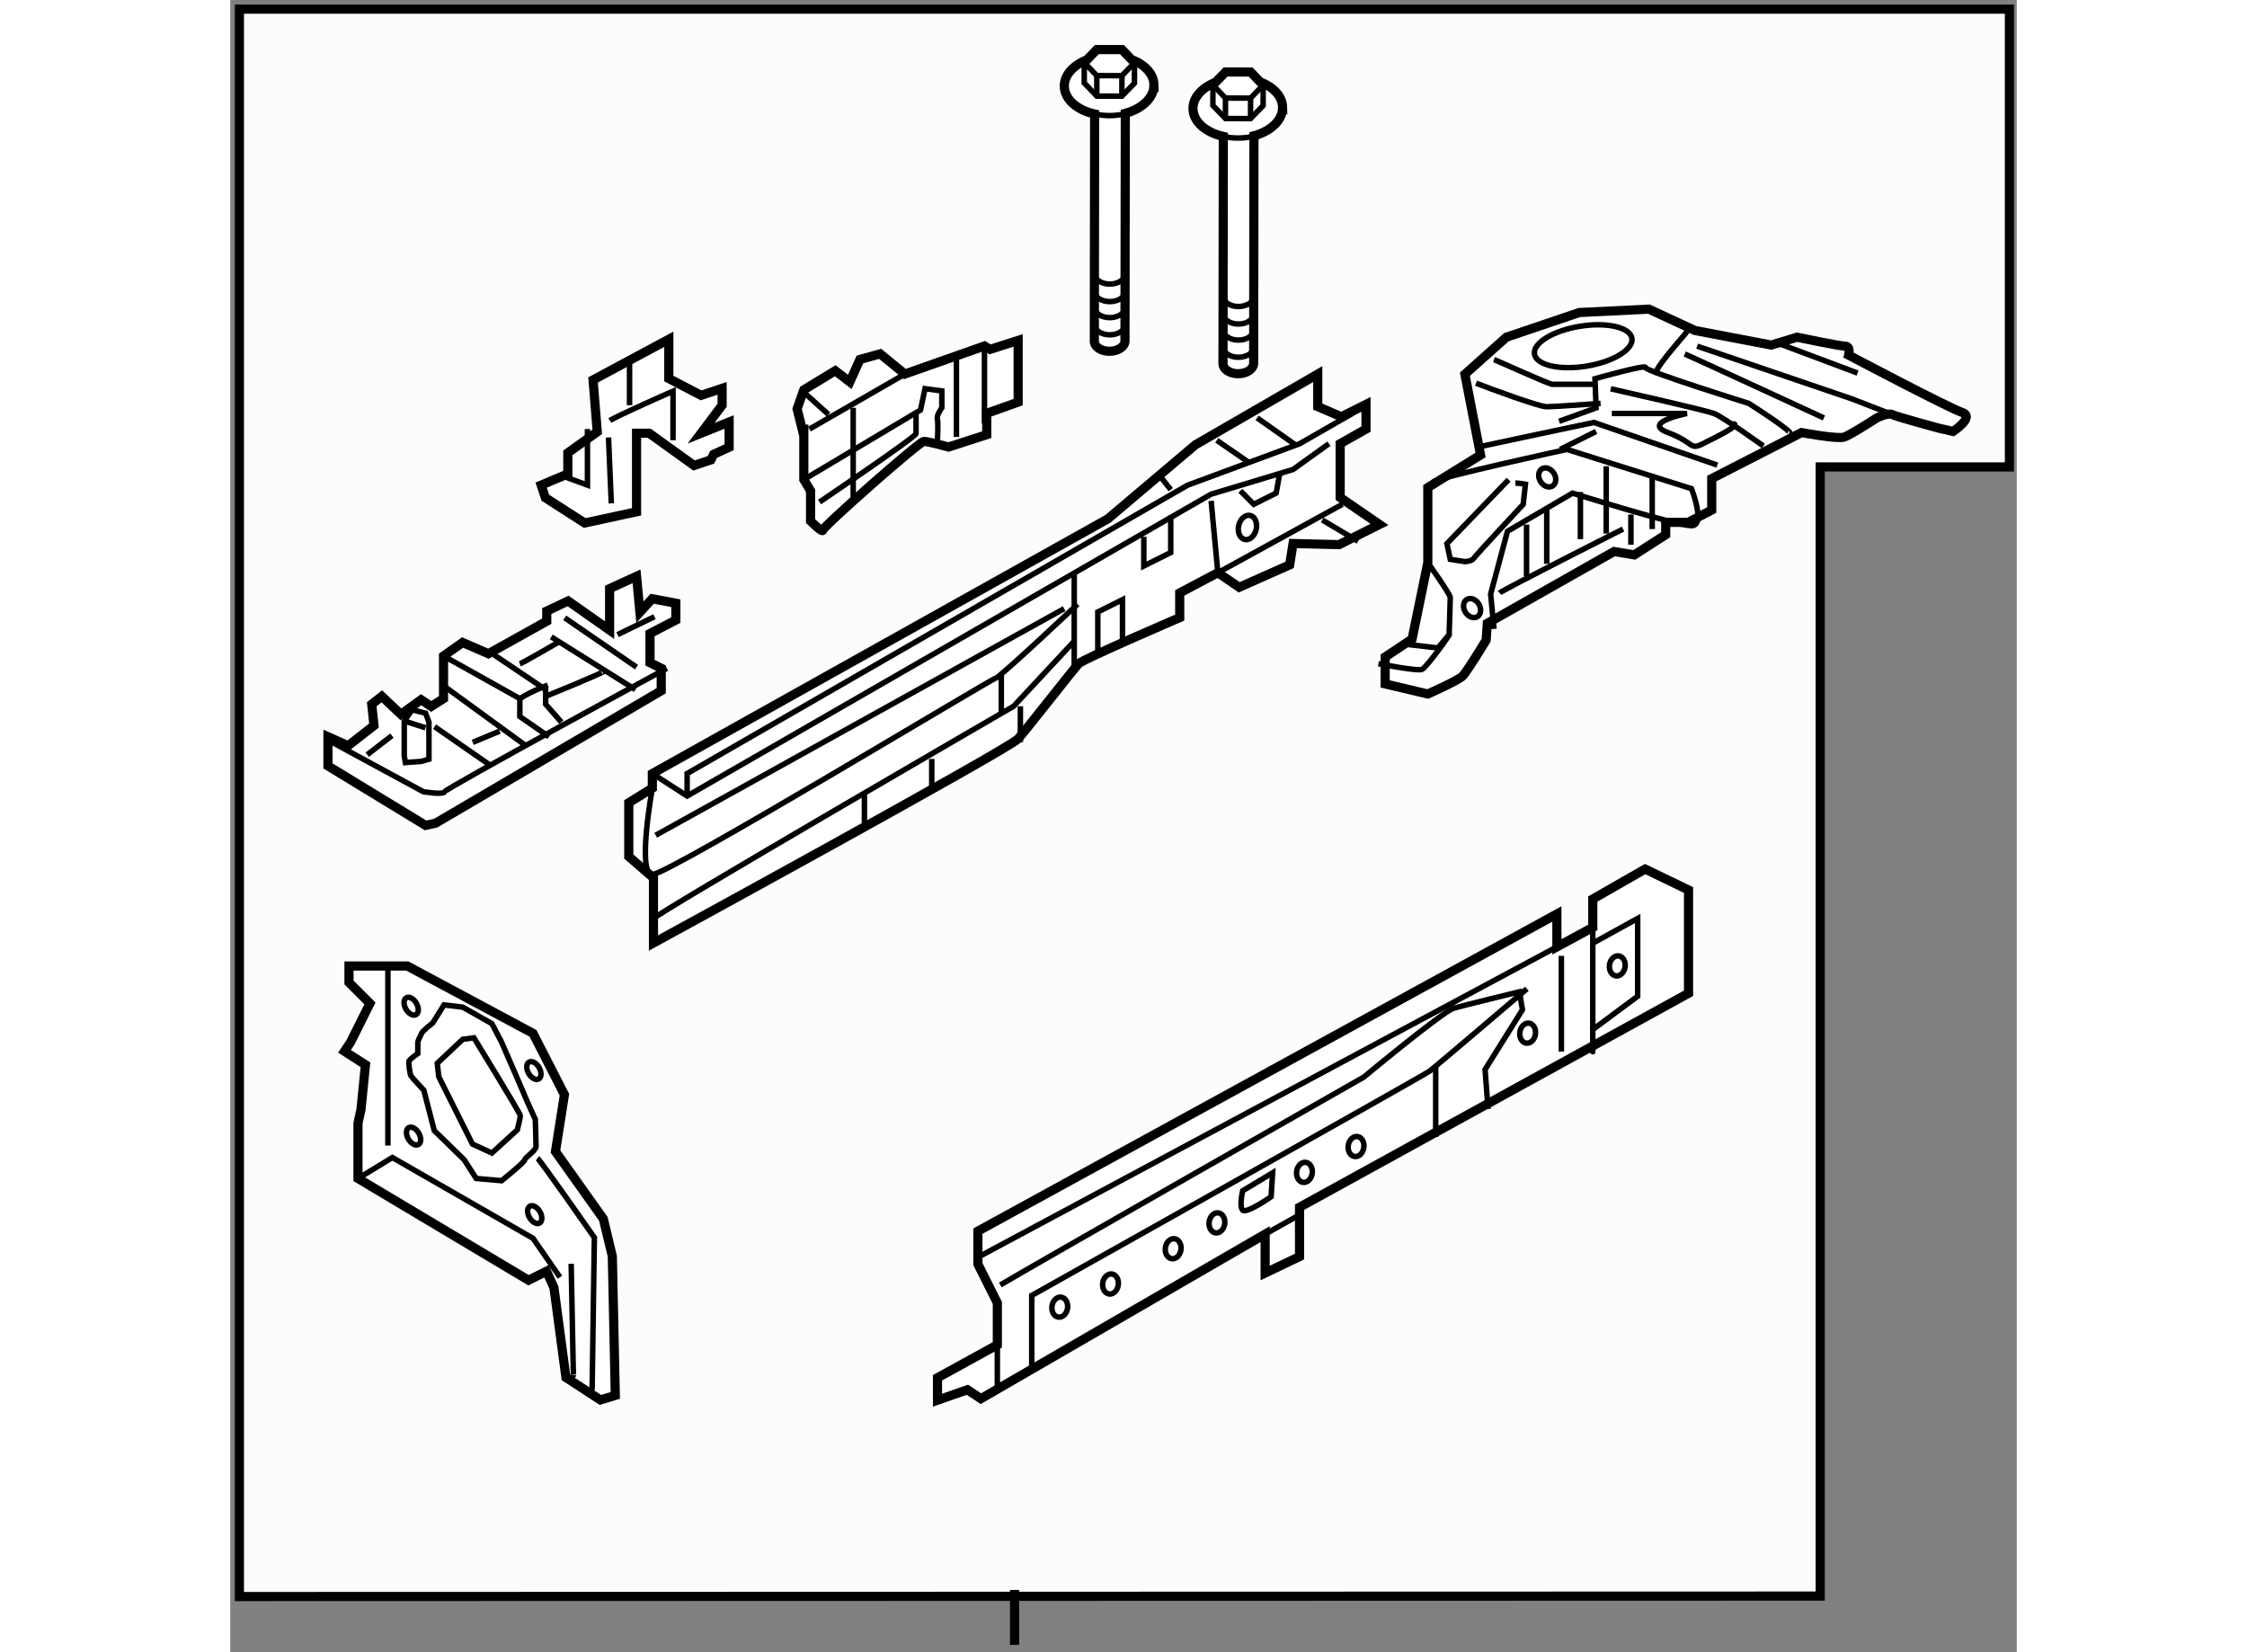 <?xml version="1.0" encoding="utf-8"?>
<!-- Generator: Adobe Illustrator 15.1.0, SVG Export Plug-In . SVG Version: 6.00 Build 0)  -->
<!DOCTYPE svg PUBLIC "-//W3C//DTD SVG 1.1//EN" "http://www.w3.org/Graphics/SVG/1.1/DTD/svg11.dtd">
<svg version="1.1" xmlns="http://www.w3.org/2000/svg" xmlns:xlink="http://www.w3.org/1999/xlink" x="0px" y="0px" width="244.8px"
	 height="180px" viewBox="3.833 5.5 97.567 90.233" enable-background="new 0 0 244.8 180" xml:space="preserve">
	
<rect x="3.833" y="5.5" width="97.567" height="90.233" fill="#808080" stroke="none"/>
	
<g><polygon fill="#FCFCFC" stroke="#000000" stroke-width="0.5" points="4.333,92.692 4.333,6 101,6 101,31 90.667,31 90.667,92.667 
					"></polygon><line fill="none" stroke="#000000" stroke-width="0.5" x1="46.667" y1="92.333" x2="46.667" y2="95.333"></line></g><g><path fill="#FFFFFF" stroke="#000000" stroke-width="0.5" d="M53.049,8.747l-0.515-0.538l-1.372-0.003l-0.545,0.563
			c-0.747,0.295-1.249,0.838-1.233,1.455c0.018,0.709,0.709,1.294,1.656,1.502l-0.017,12.415c0.007,0.31,0.389,0.554,0.85,0.544
			c0.463-0.009,0.832-0.269,0.824-0.578l0.018-12.417c0.927-0.25,1.581-0.861,1.563-1.566l0.002,0.001
			C54.263,9.526,53.768,9.019,53.049,8.747z"></path><polyline fill="none" stroke="#000000" stroke-width="0.3" points="53.178,8.882 53.218,8.923 53.215,10.041 52.528,10.751 
			51.158,10.748 50.473,10.033 50.475,8.916 50.515,8.875 		"></polyline><polyline fill="none" stroke="#000000" stroke-width="0.3" points="53.218,8.923 52.531,9.633 51.159,9.63 50.475,8.916 		"></polyline><line fill="none" stroke="#000000" stroke-width="0.3" x1="51.158" y1="10.748" x2="51.159" y2="9.63"></line><line fill="none" stroke="#000000" stroke-width="0.3" x1="52.528" y1="10.751" x2="52.531" y2="9.633"></line><path fill="none" stroke="#000000" stroke-width="0.3" d="M51.04,23.242c0.008,0.31,0.39,0.553,0.852,0.544
			c0.462-0.009,0.831-0.268,0.822-0.579"></path><path fill="none" stroke="#000000" stroke-width="0.3" d="M51.04,22.303c0.008,0.311,0.39,0.554,0.852,0.544
			c0.462-0.01,0.831-0.269,0.822-0.578"></path><path fill="none" stroke="#000000" stroke-width="0.3" d="M51.04,21.428c0.008,0.31,0.39,0.553,0.852,0.544
			c0.462-0.009,0.831-0.269,0.822-0.579"></path><path fill="none" stroke="#000000" stroke-width="0.3" d="M51.04,20.471c0.008,0.31,0.39,0.553,0.852,0.543
			c0.462-0.009,0.831-0.269,0.822-0.578"></path><path fill="none" stroke="#000000" stroke-width="0.3" d="M51.141,11.745c0.246,0.049,0.509,0.073,0.781,0.068
			c0.28-0.005,0.548-0.042,0.798-0.106"></path></g><g><path fill="#FFFFFF" stroke="#000000" stroke-width="0.5" d="M60.076,9.972l-0.515-0.538l-1.371-0.003l-0.545,0.563
			c-0.746,0.295-1.249,0.838-1.233,1.455c0.018,0.709,0.709,1.294,1.656,1.502L58.05,25.366c0.007,0.31,0.389,0.554,0.85,0.544
			c0.463-0.009,0.832-0.269,0.824-0.578l0.018-12.417c0.927-0.25,1.581-0.861,1.562-1.566l0.002,0.001
			C61.29,10.752,60.795,10.245,60.076,9.972z"></path><polyline fill="none" stroke="#000000" stroke-width="0.3" points="60.205,10.107 60.245,10.148 60.242,11.266 59.555,11.977 
			58.184,11.973 57.499,11.259 57.502,10.141 57.542,10.101 		"></polyline><polyline fill="none" stroke="#000000" stroke-width="0.3" points="60.245,10.148 59.557,10.859 58.186,10.856 57.502,10.141 		
			"></polyline><line fill="none" stroke="#000000" stroke-width="0.3" x1="58.184" y1="11.973" x2="58.186" y2="10.856"></line><line fill="none" stroke="#000000" stroke-width="0.3" x1="59.555" y1="11.977" x2="59.557" y2="10.859"></line><path fill="none" stroke="#000000" stroke-width="0.3" d="M58.066,24.468c0.008,0.31,0.39,0.554,0.851,0.544
			c0.462-0.009,0.831-0.268,0.823-0.578"></path><path fill="none" stroke="#000000" stroke-width="0.3" d="M58.066,23.529c0.008,0.311,0.39,0.554,0.851,0.544
			c0.462-0.009,0.831-0.269,0.823-0.578"></path><path fill="none" stroke="#000000" stroke-width="0.3" d="M58.066,22.653c0.008,0.31,0.39,0.553,0.851,0.544
			c0.462-0.009,0.831-0.269,0.823-0.579"></path><path fill="none" stroke="#000000" stroke-width="0.3" d="M58.066,21.697c0.008,0.31,0.39,0.553,0.851,0.543
			c0.462-0.009,0.831-0.269,0.823-0.578"></path><path fill="none" stroke="#000000" stroke-width="0.3" d="M58.168,12.971c0.246,0.049,0.508,0.073,0.78,0.067
			c0.28-0.005,0.549-0.042,0.798-0.106"></path></g><g><path fill="#FFFFFF" stroke="#000000" stroke-width="0.5" d="M72.116,30.349l-2.88,1.777v4.106l-0.858,4.167l-1.471,0.98v1.471
			l2.329,0.552c0,0,1.655-0.735,1.9-0.98s1.287-1.961,1.287-1.961l0.062-0.919l6.925-3.922l1.103,0.184l1.716-1.103v-0.674h1.226
			l1.287-0.674v-1.716l4.903-2.513c0,0,1.961,0.368,2.329,0.245s1.777-1.042,1.777-1.042s0.613-0.307,0.858-0.184
			s2.513,0.735,2.513,0.735l0.797,0.184c0,0,1.226-0.797,0.49-1.042s-6.189-3.125-6.189-3.125s0.123-0.49-0.184-0.49
			c-0.306,0-2.635-0.49-2.635-0.49l-1.41,0.429l-4.167-0.796l-2.513-1.165l-3.799,0.184l-3.983,1.348l-2.267,2.022L72.116,30.349z"></path><path fill="none" stroke="#000000" stroke-width="0.3" d="M69.236,36.232c0,0,1.226,1.716,1.226,1.899
			c0,0.184-0.061,2.022-0.061,2.022l-0.613,0.735l-1.593-0.184"></path><path fill="none" stroke="#000000" stroke-width="0.3" d="M66.54,41.747c0,0,2.145,0.429,2.39,0.307s1.532-1.9,1.471-1.9"></path><path fill="none" stroke="#000000" stroke-width="0.3" d="M69.542,31.82c0.245-0.245,7.292-1.777,7.292-1.777l6.802,2.145
			c0,0,0.797,2.022,0,2.022c-0.796,0-6.496-1.777-6.496-1.777l-3.554,2.083l-0.919,3.432l0.184,1.9"></path><path fill="none" stroke="#000000" stroke-width="0.3" d="M73.648,31.697l-3.37,3.493l0.184,0.858l0.797,0.123
			c0,0,0.368,0,0.49-0.184c0.123-0.184,2.696-2.941,2.696-2.941l0.123-1.103c0,0-0.368-0.062-0.552-0.062"></path><polyline fill="none" stroke="#000000" stroke-width="0.3" points="78.979,30.962 78.979,33.045 78.979,34.639 		"></polyline><line fill="none" stroke="#000000" stroke-width="0.3" x1="81.492" y1="31.513" x2="81.492" y2="34.394"></line><path fill="none" stroke="#000000" stroke-width="0.3" d="M71.994,29.92c0.184-0.062,6.312-1.348,6.312-1.348l6.741,2.329"></path><line fill="none" stroke="#000000" stroke-width="0.3" x1="74.628" y1="34.148" x2="74.628" y2="36.967"></line><line fill="none" stroke="#000000" stroke-width="0.3" x1="75.731" y1="33.291" x2="75.731" y2="36.293"></line><line fill="none" stroke="#000000" stroke-width="0.3" x1="77.57" y1="32.371" x2="77.57" y2="34.945"></line><path fill="none" stroke="#000000" stroke-width="0.3" d="M73.158,37.886c0.184-0.184,6.741-3.493,6.741-3.493"></path><line fill="none" stroke="#000000" stroke-width="0.3" x1="80.328" y1="33.597" x2="80.328" y2="35.251"></line><line fill="none" stroke="#000000" stroke-width="0.3" x1="78.428" y1="29.062" x2="76.467" y2="30.042"></line><path fill="none" stroke="#000000" stroke-width="0.3" d="M76.406,28.51l2.022-0.735l-0.062-1.593c0,0,2.819-0.796,2.758-0.613
			c-0.062,0.184,5.638,1.961,5.638,1.961s2.696,1.716,2.206,1.655"></path><path fill="none" stroke="#000000" stroke-width="0.3" d="M79.225,26.733c0.797,0.184,5.147,1.164,5.638,1.348
			c0.49,0.184,2.697,1.777,2.697,1.777"></path><path fill="none" stroke="#000000" stroke-width="0.3" d="M79.286,28.082h4.105c0,0-2.512,0.49-1.042,1.042
			c1.471,0.552,1.164,0.98,1.899,0.613s2.145-1.042,1.655-1.103"></path><path fill="none" stroke="#000000" stroke-width="0.3" d="M71.871,26.427c0.796,0.307,3.432,1.287,3.86,1.287
			c0.429,0,2.942-0.184,2.942-0.184"></path><path fill="none" stroke="#000000" stroke-width="0.3" d="M72.852,25.14c0.184,0.061,3.002,1.348,3.187,1.348
			c0.184,0,1.838,0,2.39,0"></path><path fill="none" stroke="#000000" stroke-width="0.3" d="M83.392,23.608c-0.123,0.184-1.899,2.145-1.654,2.268"></path><path fill="none" stroke="#000000" stroke-width="0.3" d="M83.269,24.833c0.307,0.123,7.599,3.493,7.599,3.493"></path><polyline fill="none" stroke="#000000" stroke-width="0.3" points="83.943,24.405 92.4,27.285 94.606,28.143 		"></polyline><line fill="none" stroke="#000000" stroke-width="0.3" x1="88.294" y1="24.221" x2="92.707" y2="25.875"></line><ellipse transform="matrix(0.987 -0.16 0.16 0.987 -2.904 12.789)" fill="none" stroke="#000000" stroke-width="0.3" cx="77.738" cy="24.374" rx="2.696" ry="1.103"></ellipse><ellipse transform="matrix(0.849 -0.529 0.529 0.849 -5.244 44.825)" fill="none" stroke="#000000" stroke-width="0.3" cx="75.732" cy="31.58" rx="0.429" ry="0.551"></ellipse><ellipse transform="matrix(0.849 -0.529 0.529 0.849 -9.623 43.754)" fill="none" stroke="#000000" stroke-width="0.3" cx="71.626" cy="38.688" rx="0.429" ry="0.552"></ellipse></g><g><path fill="#FFFFFF" stroke="#000000" stroke-width="0.5" d="M35.158,28.688v3.003l0.368,0.613v1.654c0,0,0.674,0.674,0.674,0.49
			c0-0.184,5.27-4.841,5.515-4.841s1.348,0.306,1.348,0.306l2.084-0.674v-1.165l1.716-0.613v-3.371l-1.532,0.49l-0.306-0.184
			l-4.351,1.532l-1.348-1.103l-1.103,0.307L37.67,26.36l-0.796-0.613l-1.716,1.042l-0.368,1.042l0.368,1.471V28.688z"></path><line fill="none" stroke="#000000" stroke-width="0.3" x1="35.464" y1="28.934" x2="40.673" y2="25.931"></line><line fill="none" stroke="#000000" stroke-width="0.3" x1="35.28" y1="27.034" x2="36.506" y2="28.137"></line><path fill="none" stroke="#000000" stroke-width="0.3" d="M35.158,31.691l6.373-3.799l0.245-1.165l0.919,0.123v0.919
			c0,0-0.306,0.429-0.245,0.613c0.062,0.184,0,1.287,0,1.287"></path><line fill="none" stroke="#000000" stroke-width="0.3" x1="37.854" y1="27.77" x2="37.854" y2="32.672"></line><path fill="none" stroke="#000000" stroke-width="0.3" d="M36.016,32.917c0,0,5.27-3.554,5.27-3.738c0-0.184,0-1.164,0-1.164"></path><line fill="none" stroke="#000000" stroke-width="0.3" x1="43.492" y1="24.95" x2="43.492" y2="29.363"></line><line fill="none" stroke="#000000" stroke-width="0.3" x1="45.024" y1="24.399" x2="45.024" y2="28.627"></line></g>



	
<g><polygon fill="#FFFFFF" stroke="#000000" stroke-width="0.5" points="44.664,72.737 44.664,74.534 45.726,76.659 45.726,78.947 
			42.458,80.744 42.458,81.97 44.092,81.398 44.827,81.888 60.352,72.9 60.352,75.024 62.23,74.126 62.23,71.43 83.475,59.745 
			83.475,54.107 81.105,52.963 78.246,54.598 78.246,56.15 76.285,57.212 76.285,55.415 		"></polygon><line fill="none" stroke="#000000" stroke-width="0.3" x1="44.582" y1="74.208" x2="76.285" y2="57.212"></line><path fill="none" stroke="#000000" stroke-width="0.3" d="M45.889,75.678c1.062-0.654,19.855-11.357,19.855-11.357
			s4.331-3.595,4.903-3.758c0.571-0.164,3.595-0.899,3.595-0.899l0.163,0.98l-2.042,3.268l0.163,2.157"></path><line fill="none" stroke="#000000" stroke-width="0.3" x1="45.726" y1="78.947" x2="45.726" y2="81.398"></line><path fill="none" stroke="#000000" stroke-width="0.3" d="M47.605,80.172c0-0.245,0-3.922,0-3.922s21.407-12.011,21.734-12.256
			S74.65,59.5,74.65,59.5"></path><line fill="none" stroke="#000000" stroke-width="0.3" x1="60.352" y1="72.9" x2="62.394" y2="71.756"></line><line fill="none" stroke="#000000" stroke-width="0.3" x1="69.667" y1="63.667" x2="69.667" y2="67.589"></line><line fill="none" stroke="#000000" stroke-width="0.3" x1="76.53" y1="57.703" x2="76.53" y2="62.932"></line><path fill="none" stroke="#000000" stroke-width="0.3" d="M78.246,55.823c0,0,0,7.435,0,7.108"></path><polyline fill="none" stroke="#000000" stroke-width="0.3" points="78.327,56.967 80.697,55.66 80.697,59.909 78.164,61.788 		"></polyline><path fill="none" stroke="#000000" stroke-width="0.3" d="M59.126,70.531c0,0-0.204,0.858,0,1.062
			c0.204,0.205,1.552-0.735,1.552-0.735l0.082-1.308L59.126,70.531z"></path><ellipse transform="matrix(0.989 0.147 -0.147 0.989 11.866 -6.396)" fill="none" stroke="#000000" stroke-width="0.3" cx="49.116" cy="76.91" rx="0.429" ry="0.551"></ellipse><ellipse transform="matrix(0.989 0.147 -0.147 0.989 11.66 -6.803)" fill="none" stroke="#000000" stroke-width="0.3" cx="51.935" cy="75.624" rx="0.429" ry="0.551"></ellipse><ellipse transform="matrix(0.989 0.147 -0.147 0.989 11.47 -7.346)" fill="none" stroke="#000000" stroke-width="0.3" cx="55.305" cy="73.724" rx="0.429" ry="0.551"></ellipse><ellipse transform="matrix(0.989 0.147 -0.147 0.989 11.289 -7.714)" fill="none" stroke="#000000" stroke-width="0.3" cx="57.695" cy="72.314" rx="0.429" ry="0.551"></ellipse><ellipse transform="matrix(0.989 0.147 -0.147 0.989 10.935 -8.449)" fill="none" stroke="#000000" stroke-width="0.3" cx="62.475" cy="69.557" rx="0.429" ry="0.551"></ellipse><ellipse transform="matrix(0.989 0.147 -0.147 0.989 10.758 -8.88)" fill="none" stroke="#000000" stroke-width="0.3" cx="65.294" cy="68.147" rx="0.429" ry="0.551"></ellipse><ellipse transform="matrix(0.989 0.147 -0.147 0.989 9.948 -10.329)" fill="none" stroke="#000000" stroke-width="0.3" cx="74.67" cy="61.958" rx="0.429" ry="0.551"></ellipse><ellipse transform="matrix(0.989 0.147 -0.147 0.989 9.454 -11.086)" fill="none" stroke="#000000" stroke-width="0.3" cx="79.573" cy="58.281" rx="0.429" ry="0.551"></ellipse></g>



	
<g><path fill="#FFFFFF" stroke="#000000" stroke-width="0.5" d="M26.885,47.747v0.796l-1.287,0.797v2.941l1.348,1.164V57
			c0,0,19.426-10.602,19.917-11.153c0.49-0.551,3.064-3.861,3.309-4.106s5.515-2.512,5.515-2.512v-1.348l2.083-1.103l1.165,0.796
			l2.757-1.226l0.184-1.165l2.513,0.062l2.206-1.103l-2.145-1.471V29.73l1.41-0.797v-1.348l-1.348,0.674l-1.287-0.552v-1.777
			l-6.68,3.861l-4.78,4.044L26.885,47.747z"></path><polyline fill="none" stroke="#000000" stroke-width="0.3" points="26.885,47.747 28.784,48.973 57.402,32.488 61.876,31.14 
			63.837,29.73 		"></polyline><polyline fill="none" stroke="#000000" stroke-width="0.3" points="28.784,48.973 28.784,48.237 28.784,47.747 56.116,31.998 
			62.244,29.73 65.124,28.076 		"></polyline><line fill="none" stroke="#000000" stroke-width="0.3" x1="54.522" y1="31.385" x2="55.196" y2="32.243"></line><line fill="none" stroke="#000000" stroke-width="0.3" x1="57.709" y1="29.546" x2="59.486" y2="30.772"></line><line fill="none" stroke="#000000" stroke-width="0.3" x1="59.915" y1="28.321" x2="61.999" y2="29.792"></line><path fill="none" stroke="#000000" stroke-width="0.3" d="M26.885,48.543c0,0-0.858,4.719,0,4.719s18.568-10.724,18.752-10.724
			c0.184,0,4.473-4.044,4.473-4.044"></path><path fill="none" stroke="#000000" stroke-width="0.3" d="M26.885,55.713c0.061-0.245,19.732-11.644,19.732-11.644l3.309-3.554"></path><line fill="none" stroke="#000000" stroke-width="0.3" x1="49.926" y1="36.839" x2="49.926" y2="42.231"></line><line fill="none" stroke="#000000" stroke-width="0.3" x1="27.068" y1="51.117" x2="49.375" y2="38.739"></line><line fill="none" stroke="#000000" stroke-width="0.3" x1="45.943" y1="42.354" x2="45.943" y2="44.438"></line><line fill="none" stroke="#000000" stroke-width="0.3" x1="38.467" y1="48.911" x2="38.467" y2="50.504"></line><line fill="none" stroke="#000000" stroke-width="0.3" x1="42.144" y1="46.95" x2="42.144" y2="48.482"></line><line fill="none" stroke="#000000" stroke-width="0.3" x1="46.985" y1="44.07" x2="46.985" y2="46.031"></line><polyline fill="none" stroke="#000000" stroke-width="0.3" points="51.213,41.006 51.213,38.922 52.561,38.249 52.561,40.638 		
			"></polyline><polyline fill="none" stroke="#000000" stroke-width="0.3" points="53.726,34.816 53.726,36.41 55.196,35.675 55.196,33.652 		"></polyline><polyline fill="none" stroke="#000000" stroke-width="0.3" points="57.402,32.855 57.77,36.778 64.572,33.04 		"></polyline><polyline fill="none" stroke="#000000" stroke-width="0.3" points="58.996,32.304 59.731,33.04 60.957,32.427 61.141,31.385 		"></polyline><line fill="none" stroke="#000000" stroke-width="0.3" x1="63.469" y1="33.897" x2="65.43" y2="35.062"></line><ellipse transform="matrix(0.975 0.221 -0.221 0.975 9.027 -12.262)" fill="none" stroke="#000000" stroke-width="0.3" cx="59.423" cy="34.294" rx="0.49" ry="0.673"></ellipse></g>



	
<g><polygon fill="#FFFFFF" stroke="#000000" stroke-width="0.5" points="12.443,58.258 10.318,58.258 10.318,59.157 11.462,60.301 
			10.4,62.425 10.073,62.916 11.217,63.651 10.972,66.102 10.809,66.837 10.809,69.861 20.123,75.417 21.104,74.927 21.512,75.825 
			22.166,80.728 24.045,81.954 24.862,81.708 24.699,74.109 24.209,72.067 21.594,68.39 22.084,65.285 20.368,61.935 13.505,58.258 
					"></polygon><line fill="none" stroke="#000000" stroke-width="0.3" x1="12.443" y1="58.258" x2="12.443" y2="68.063"></line><polyline fill="none" stroke="#000000" stroke-width="0.3" points="10.809,69.861 12.688,68.717 20.368,73.129 21.839,75.254 		
			"></polyline><path fill="none" stroke="#000000" stroke-width="0.3" d="M15.507,60.382l-0.613,0.981c0,0-0.572,0.449-0.613,0.572
			s-0.205,0.367-0.205,0.531c0,0.164,0,0.572,0,0.572s-0.49,0.327-0.49,0.45s0.041,0.653,0.123,0.776
			c0.082,0.123,0.695,0.776,0.695,0.776l0.572,2.206l1.634,1.593l0.654,1.021l1.389,0.123c0,0,1.267-1.021,1.267-1.144
			s0.613-0.49,0.613-0.735s-0.041-1.471-0.041-1.471l-0.408-0.899c0,0-1.349-3.146-1.43-3.309c-0.082-0.163-0.531-1.021-0.531-1.021
			l-1.593-0.899L15.507,60.382z"></path><path fill="none" stroke="#000000" stroke-width="0.3" d="M16.528,62.262l-1.389,1.307l0.082,0.735l1.838,3.677l1.063,0.49
			l1.389-1.266c0,0,0.164-0.654,0.164-0.776s-2.533-4.249-2.533-4.249L16.528,62.262z"></path><path fill="none" stroke="#000000" stroke-width="0.3" d="M20.614,68.757c0.163,0.123,3.105,4.331,3.105,4.331l-0.123,8.334"></path><path fill="none" stroke="#000000" stroke-width="0.3" d="M22.452,74.518c0,0,0.123,6.25,0.123,6.087"></path><ellipse transform="matrix(0.864 -0.504 0.504 0.864 -28.582 15.118)" fill="none" stroke="#000000" stroke-width="0.3" cx="13.688" cy="60.455" rx="0.327" ry="0.531"></ellipse><ellipse transform="matrix(0.864 -0.503 0.503 0.864 -32.107 16.138)" fill="none" stroke="#000000" stroke-width="0.3" cx="13.851" cy="67.563" rx="0.327" ry="0.531"></ellipse><ellipse transform="matrix(0.864 -0.503 0.503 0.864 -33.366 20.05)" fill="none" stroke="#000000" stroke-width="0.3" cx="20.469" cy="71.853" rx="0.327" ry="0.531"></ellipse><ellipse transform="matrix(0.864 -0.504 0.504 0.864 -29.44 18.971)" fill="none" stroke="#000000" stroke-width="0.3" cx="20.388" cy="63.969" rx="0.327" ry="0.531"></ellipse></g>



	
<g><polygon fill="#FFFFFF" stroke="#000000" stroke-width="0.5" points="11.682,45.124 10.272,46.227 9.169,45.736 9.169,47.33 
			14.501,50.578 15.052,50.455 27.37,43.224 27.37,41.999 26.757,41.692 26.757,40.099 28.167,39.363 28.167,38.444 26.88,38.199 
			26.206,38.934 26.022,36.973 24.551,37.647 24.551,39.915 22.284,38.321 21.119,38.873 21.119,39.425 17.933,41.202 
			16.523,40.589 15.481,41.324 15.481,43.653 14.807,44.082 14.256,43.714 13.153,44.511 12.111,43.53 11.56,43.959 		"></polygon><path fill="none" stroke="#000000" stroke-width="0.3" d="M9.292,45.981l5.086,2.758c0,0,1.103,0.184,1.164,0
			c0.062-0.184,12.134-6.741,12.134-6.741"></path><polygon fill="none" stroke="#000000" stroke-width="0.3" points="13.336,46.778 13.336,44.878 13.766,44.266 14.501,44.45 
			14.685,44.94 14.685,46.962 14.256,47.084 13.398,47.146 		"></polygon><line fill="none" stroke="#000000" stroke-width="0.3" x1="13.336" y1="44.878" x2="14.501" y2="45.246"></line><line fill="none" stroke="#000000" stroke-width="0.3" x1="14.991" y1="45.185" x2="17.994" y2="47.269"></line><line fill="none" stroke="#000000" stroke-width="0.3" x1="11.314" y1="46.717" x2="12.663" y2="45.675"></line><line fill="none" stroke="#000000" stroke-width="0.3" x1="15.604" y1="43.04" x2="19.894" y2="46.166"></line><polyline fill="none" stroke="#000000" stroke-width="0.3" points="18.239,41.263 21.058,43.163 21.058,43.959 21.916,44.94 		"></polyline><polyline fill="none" stroke="#000000" stroke-width="0.3" points="15.481,41.324 19.648,43.653 19.648,44.633 21.242,45.736 		
			"></polyline><line fill="none" stroke="#000000" stroke-width="0.3" x1="21.364" y1="40.283" x2="25.96" y2="43.163"></line><line fill="none" stroke="#000000" stroke-width="0.3" x1="24.98" y1="40.16" x2="27.002" y2="39.18"></line><path fill="none" stroke="#000000" stroke-width="0.3" d="M19.648,41.753c0.184-0.062,2.083-1.165,2.083-1.165"></path><path fill="none" stroke="#000000" stroke-width="0.3" d="M21.058,43.53c0,0,3.309-1.348,3.125-1.348"></path><path fill="none" stroke="#000000" stroke-width="0.3" d="M19.648,43.653c0.674-0.429,1.532-0.735,1.532-0.735"></path><line fill="none" stroke="#000000" stroke-width="0.3" x1="17.075" y1="46.043" x2="18.545" y2="45.43"></line><line fill="none" stroke="#000000" stroke-width="0.3" x1="22.1" y1="39.241" x2="26.022" y2="41.937"></line></g>



	
<g><polygon fill="#FFFFFF" stroke="#000000" stroke-width="0.5" points="23.877,29.083 22.269,30.232 22.269,31.381 20.813,31.994 
			21.043,32.684 23.188,34.063 26.022,33.45 26.022,29.16 26.712,29.16 29.163,30.922 30.082,30.615 30.235,30.309 31.078,29.926 
			31.078,28.547 29.546,29.16 30.695,27.628 30.695,26.709 29.546,27.092 27.784,26.173 27.784,24.028 23.648,26.249 		"></polygon><polyline fill="none" stroke="#000000" stroke-width="0.3" points="21.886,31.458 23.341,31.994 23.341,28.93 		"></polyline><path fill="none" stroke="#000000" stroke-width="0.3" d="M24.567,28.471c0.307-0.229,3.447-1.608,3.447-1.608v2.681"></path><line fill="none" stroke="#000000" stroke-width="0.3" x1="24.491" y1="29.39" x2="24.644" y2="32.99"></line><line fill="none" stroke="#000000" stroke-width="0.3" x1="25.64" y1="25.33" x2="25.64" y2="27.628"></line></g>


</svg>